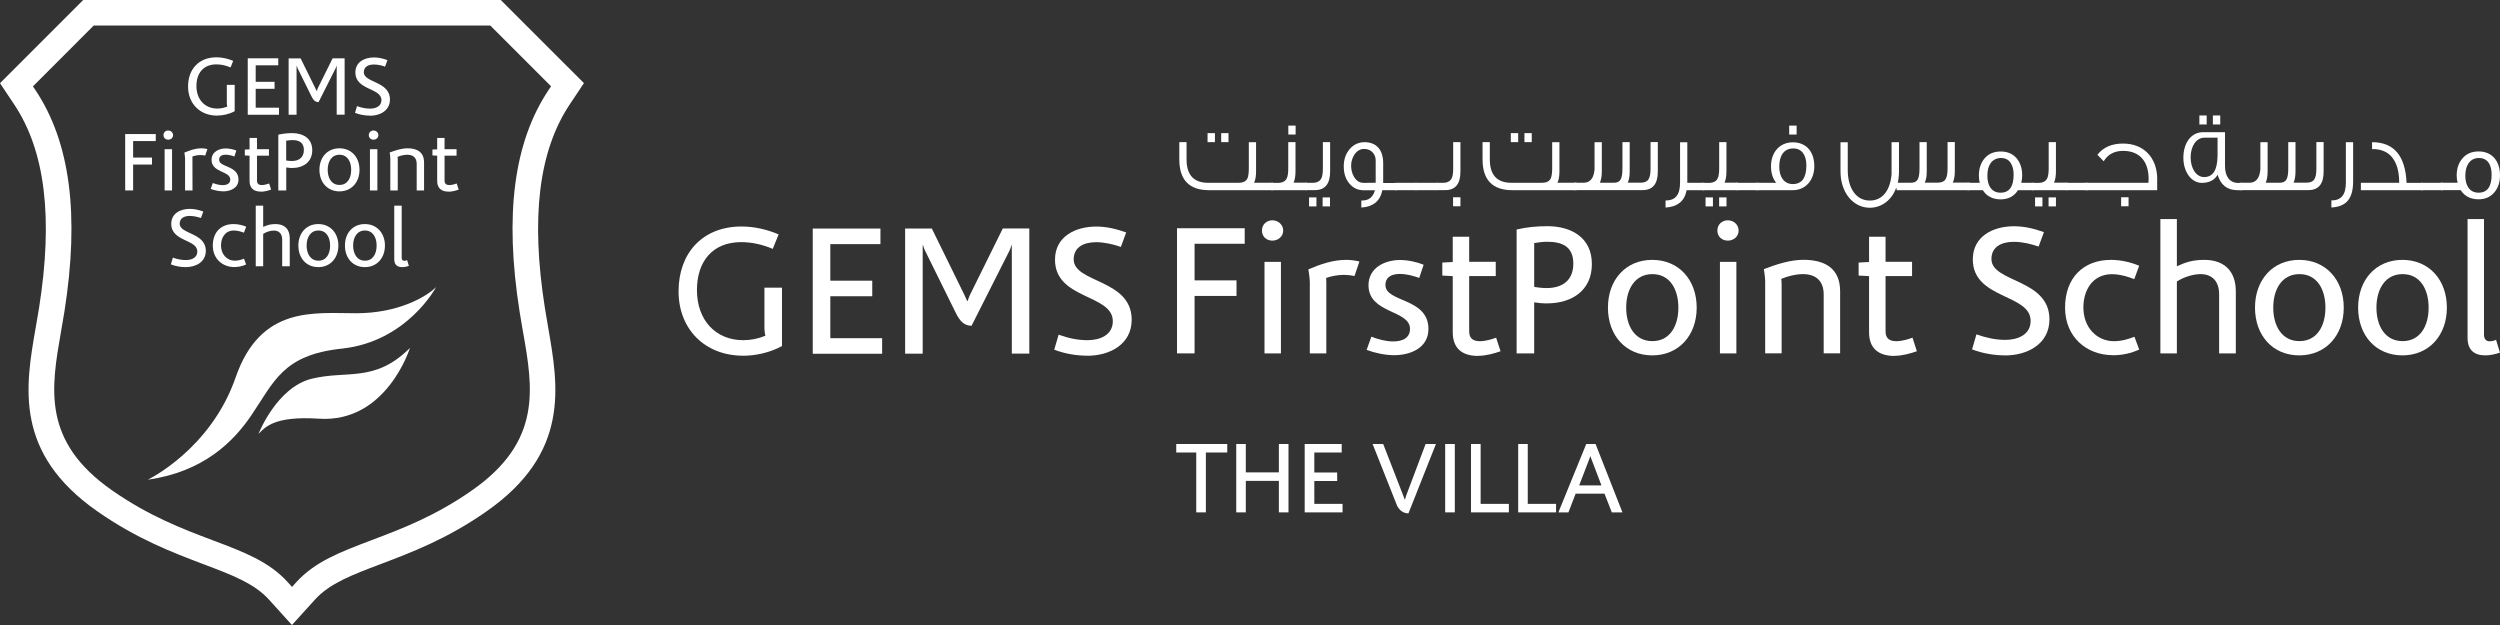 <svg width="400" height="100" viewBox="0 0 400 100" fill="none" xmlns="http://www.w3.org/2000/svg">
<rect x="0" y="0" width="400" height="100" fill="#333333" stroke="none"/>
<g clip-path="url(#clip0_489_333)">
<path d="M118.88 56.91C112.82 56.91 108.57 52.7 108.57 46.61C108.57 40.52 112.38 36.24 118.64 36.24C120.69 36.24 122.71 36.71 124.58 37.5L123.64 39.82C122.06 39.15 120.33 38.74 118.6 38.74C113.91 38.74 111.51 41.93 111.51 46.41C111.51 51.24 114.52 54.43 118.92 54.43C120.15 54.43 121.32 54.19 122.46 53.72C122.37 53.34 122.31 52.93 122.31 52.55V46.03H125.12V55.37C123.24 56.39 120.99 56.92 118.85 56.92L118.88 56.91Z" fill="white"/>
<path d="M130.04 56.6V36.57H140.87V39.06H132.85V44.91H139.56V47.4H132.85V54.11H141.14V56.6H130.04Z" fill="white"/>
<path d="M161.89 56.6V39.24H161.83C161.83 39.24 161.74 39.65 161.51 40.12L155.45 52.12C154.28 52.12 153.58 51.39 152.93 50.07L148.01 40.11C147.83 39.76 147.69 39.23 147.69 39.23H147.63V56.59H144.82V36.56H149.09L154.33 47.24C154.42 47.42 154.74 48.15 154.74 48.15H154.83C154.83 48.15 155.01 47.56 155.18 47.21L160.45 36.55H164.69V56.58H161.88L161.89 56.6Z" fill="white"/>
<path d="M173.98 56.91C172.19 56.91 170.35 56.59 168.68 55.95L169.38 53.55C170.96 54.11 172.42 54.43 174.01 54.43C175.94 54.43 178.05 53.64 178.05 51.39C178.05 47.03 168.8 47.96 168.8 41.55C168.8 37.83 172.08 36.25 175.39 36.25C177.06 36.25 178.61 36.63 180.19 37.19L179.34 39.51C178.2 39.1 176.73 38.75 175.39 38.75C173.58 38.75 171.79 39.42 171.79 41.5C171.79 45.3 181.07 44.63 181.07 51.16C181.07 55.11 177.53 56.92 173.99 56.92L173.98 56.91Z" fill="white"/>
<path d="M191.13 39V44.86H197.84V47.35H191.13V56.54H188.32V36.52H199.15V39H191.13Z" fill="white"/>
<path d="M203.58 38.5C202.64 38.5 201.91 37.86 201.91 36.89C201.91 35.92 202.64 35.25 203.58 35.25C204.52 35.25 205.31 35.95 205.31 36.89C205.31 37.83 204.52 38.5 203.58 38.5ZM202.32 56.54V41.9H204.95V56.54H202.32Z" fill="white"/>
<path d="M216.72 44.16C216.16 44.04 215.58 43.98 215.02 43.98C214.06 43.98 213.09 44.16 212.18 44.47C212.18 44.47 212.21 44.88 212.21 45.09V56.54H209.57V45.15C209.57 44.48 209.34 43.1 209.34 43.1C211.24 42.28 213.26 41.58 215.37 41.58C216.1 41.58 216.8 41.67 217.51 41.84L216.72 44.16Z" fill="white"/>
<path d="M223.05 56.83C221.62 56.83 219.95 56.47 218.66 55.98L219.42 53.87C220.45 54.28 221.76 54.63 222.88 54.63C224.23 54.63 225.6 54.19 225.6 52.61C225.6 49.57 218.96 50.21 218.96 45.64C218.96 42.8 221.63 41.6 224 41.6C225.32 41.6 226.81 41.95 227.78 42.36L227.08 44.47C226.11 44.12 225 43.83 223.98 43.83C222.78 43.83 221.67 44.24 221.67 45.61C221.67 48.42 228.55 47.6 228.55 52.64C228.55 55.68 225.65 56.83 223.08 56.83H223.05Z" fill="white"/>
<path d="M236.51 56.95C233.99 56.95 232.44 55.78 232.44 53.17V44.18L230.77 44.09V42.01L232.44 41.92V37.88H235.07V41.89H239.32V44.17H235.07V53.04C235.07 54.24 235.83 54.59 236.77 54.59C237.71 54.59 238.74 54.27 239.38 54.03L240.09 56.2C238.98 56.58 237.72 56.93 236.52 56.93L236.51 56.95Z" fill="white"/>
<path d="M247.52 48.55C246.79 48.55 246.15 48.49 245.47 48.37V56.54H242.66V36.72C244.27 36.34 245.94 36.19 247.58 36.19C251.44 36.19 254.7 38.03 254.7 42.25C254.7 46.47 251.51 48.54 247.52 48.54V48.55ZM247.55 38.68C246.88 38.68 246.15 38.77 245.47 38.89V45.91C246.06 46 246.76 46.09 247.46 46.09C249.98 46.09 251.73 44.86 251.73 42.19C251.73 39.52 250.06 38.68 247.54 38.68H247.55Z" fill="white"/>
<path d="M264.36 56.86C260.11 56.86 257.27 53.67 257.27 49.22C257.27 44.77 260.11 41.58 264.36 41.58C268.61 41.58 271.47 44.77 271.47 49.22C271.47 53.67 268.6 56.86 264.36 56.86ZM264.38 43.86C261.57 43.86 260.19 46.29 260.19 49.22C260.19 52.15 261.57 54.58 264.38 54.58C267.19 54.58 268.54 52.15 268.54 49.22C268.54 46.29 267.19 43.86 264.38 43.86Z" fill="white"/>
<path d="M276.45 38.5C275.51 38.5 274.78 37.86 274.78 36.89C274.78 35.92 275.51 35.25 276.45 35.25C277.39 35.25 278.18 35.95 278.18 36.89C278.18 37.83 277.39 38.5 276.45 38.5ZM275.19 56.54V41.9H277.82V56.54H275.19Z" fill="white"/>
<path d="M291.79 56.54V47.11C291.79 44.97 290.56 43.86 288.48 43.86C287.31 43.86 286.11 44.16 285 44.62C285 44.62 285.06 45.09 285.06 45.35V56.53H282.43V45.02C282.43 44.37 282.22 43.06 282.22 43.06C284.21 42.3 286.41 41.57 288.54 41.57C291.93 41.57 294.42 42.89 294.42 46.61V56.53H291.78L291.79 56.54Z" fill="white"/>
<path d="M303.12 56.95C300.61 56.95 299.05 55.78 299.05 53.17V44.18L297.38 44.09V42.01L299.05 41.92V37.88H301.69V41.89H305.93V44.17H301.69V53.04C301.69 54.24 302.45 54.59 303.39 54.59C304.33 54.59 305.35 54.27 306 54.03L306.7 56.2C305.59 56.58 304.33 56.93 303.13 56.93L303.12 56.95Z" fill="white"/>
<path d="M320.83 56.86C319.04 56.86 317.2 56.54 315.53 55.9L316.23 53.5C317.81 54.05 319.27 54.38 320.86 54.38C322.79 54.38 324.9 53.59 324.9 51.34C324.9 46.98 315.65 47.91 315.65 41.5C315.65 37.78 318.93 36.2 322.23 36.2C323.9 36.2 325.45 36.58 327.03 37.14L326.18 39.45C325.04 39.05 323.57 38.69 322.23 38.69C320.42 38.69 318.63 39.36 318.63 41.44C318.63 45.24 327.91 44.57 327.91 51.1C327.91 55.05 324.37 56.87 320.82 56.87L320.83 56.86Z" fill="white"/>
<path d="M338.08 56.83C333.89 56.83 330.41 53.96 330.41 49.22C330.41 44.48 333.31 41.58 337.76 41.58C339.28 41.58 340.86 41.93 342.27 42.52L341.48 44.66C340.66 44.34 339.28 43.87 337.91 43.87C334.78 43.87 333.34 46.48 333.34 49.17C333.34 52.51 335.59 54.59 338.23 54.59C339.52 54.59 340.66 54.21 341.51 53.88L342.27 55.93C340.98 56.52 339.54 56.84 338.08 56.84V56.83Z" fill="white"/>
<path d="M355.06 56.54V47.08C355.06 45.12 354.04 43.86 352.1 43.86C350.81 43.86 349.38 44.36 348.3 45.03V56.54H345.66V35.05H348.3V42.6C349.65 41.99 350.76 41.58 352.69 41.58C355.91 41.58 357.73 43.4 357.73 46.62V56.54H355.06Z" fill="white"/>
<path d="M367.88 56.86C363.63 56.86 360.8 53.67 360.8 49.22C360.8 44.77 363.64 41.58 367.88 41.58C372.12 41.58 375 44.77 375 49.22C375 53.67 372.13 56.86 367.88 56.86ZM367.91 43.86C365.1 43.86 363.72 46.29 363.72 49.22C363.72 52.15 365.1 54.58 367.91 54.58C370.72 54.58 372.07 52.15 372.07 49.22C372.07 46.29 370.72 43.86 367.91 43.86Z" fill="white"/>
<path d="M384.39 56.86C380.14 56.86 377.3 53.67 377.3 49.22C377.3 44.77 380.14 41.58 384.39 41.58C388.64 41.58 391.5 44.77 391.5 49.22C391.5 53.67 388.63 56.86 384.39 56.86ZM384.42 43.86C381.61 43.86 380.23 46.29 380.23 49.22C380.23 52.15 381.61 54.58 384.42 54.58C387.23 54.58 388.58 52.15 388.58 49.22C388.58 46.29 387.23 43.86 384.42 43.86Z" fill="white"/>
<path d="M397.68 56.86C395.81 56.86 394.81 55.95 394.81 54.05V35.05H397.44V53.56C397.44 54.11 397.7 54.61 398.32 54.61C398.67 54.61 399.05 54.52 399.37 54.37L399.99 56.42C399.28 56.66 398.44 56.86 397.67 56.86H397.68Z" fill="white"/>
<path d="M192.94 72.4V81.98H191.4V72.4H188.2V71.04H196.36V72.4H192.94Z" fill="white"/>
<path d="M204.62 81.98V76.94H199.33V81.98H197.8V71.04H199.33V75.58H204.62V71.04H206.16V81.98H204.62Z" fill="white"/>
<path d="M208.75 81.98V71.04H214.67V72.4H210.29V75.6H213.95V76.96H210.29V80.62H214.81V81.98H208.75Z" fill="white"/>
<path d="M225.36 82.14C224.27 82.14 223.68 81.31 223.46 80.73L219.62 71.04H221.31L224.51 79.27L224.76 79.93H224.79C224.79 79.93 224.9 79.53 225.01 79.23L228.1 71.04H229.75L225.35 82.14H225.36Z" fill="white"/>
<path d="M231.229 81.98V71.04H232.77V81.98H231.229Z" fill="white"/>
<path d="M235.36 81.98V71.04H236.9V80.62H241.42V81.98H235.36Z" fill="white"/>
<path d="M242.91 81.98V71.04H244.44V80.62H248.97V81.98H242.91Z" fill="white"/>
<path d="M257.89 81.98L256.72 78.99H252.1L250.95 81.98H249.34L253.8 71.04H255.29L259.59 81.98H257.89ZM254.45 73.01H254.42C254.39 73.09 254.4 73.14 254.33 73.33L252.67 77.66H256.23L254.46 73.01H254.45Z" fill="white"/>
<path d="M203.72 30.43H193.46C190.28 30.43 188.69 28.79 188.69 25.51V22.74H189.85V25.51C189.85 28 191.01 29.25 193.31 29.25H198.17C198.87 29.25 199.33 29.03 199.58 28.57C199.73 28.25 199.81 27.71 199.81 26.93V22.75H200.97V27.45C200.97 28.17 200.87 28.79 200.65 29.24H203.72V30.42V30.43ZM194.39 22.74H193.21V21.3H194.39V22.74ZM196.56 22.74H195.39V21.3H196.56V22.74Z" fill="white"/>
<path d="M209.12 30.43H203.4V29.26H204.46C205.17 29.26 205.64 29.02 205.87 28.56C206.04 28.24 206.12 27.7 206.12 26.92V22.74H207.28V27.44C207.28 28.16 207.18 28.78 206.97 29.23H209.12V30.41V30.43ZM207.3 21.53H206.13V20.1H207.3V21.53Z" fill="white"/>
<path d="M212.82 22.75V27.45C212.82 29.43 212 30.42 210.38 30.42H208.92V29.25H210C210.71 29.25 211.18 29.01 211.41 28.54C211.58 28.24 211.66 27.7 211.66 26.92V22.74H212.82V22.75ZM210.63 33.02H209.45V31.58H210.63V33.02ZM212.8 33.02H211.62V31.58H212.8V33.02Z" fill="white"/>
<path d="M223.46 30.43H221.17C220.84 32.17 219.71 33.08 217.81 33.21V32.08H217.96C219.02 32.08 219.7 31.52 219.99 30.44H218.18C217.25 30.44 216.49 30.08 215.89 29.36C215.29 28.64 215 27.72 215 26.62C215 25.52 215.31 24.61 215.94 23.86C216.59 23.12 217.38 22.75 218.33 22.75C220.17 22.75 221.31 23.9 221.31 26.13V29.28H223.46V30.45V30.43ZM220.11 29.25V25.68C220.11 25.19 219.96 24.77 219.66 24.43C219.33 24.04 218.87 23.83 218.25 23.83C217.63 23.83 217.11 24.14 216.71 24.73C216.37 25.26 216.18 25.85 216.18 26.49C216.18 27.17 216.33 27.78 216.65 28.3C217.03 28.94 217.54 29.26 218.19 29.26L220.11 29.24V29.25Z" fill="white"/>
<path d="M226.67 30.43H223.17V29.25H226.67V30.43Z" fill="white"/>
<path d="M229.95 30.43H226.46V29.25H229.95V30.43Z" fill="white"/>
<path d="M233.67 22.75V27.45C233.67 29.43 232.86 30.42 231.23 30.42H229.77V29.25H230.85C231.56 29.25 232.03 29.01 232.26 28.54C232.43 28.24 232.51 27.7 232.51 26.92V22.74H233.67V22.75ZM233.67 33H232.49V31.56H233.67V33Z" fill="white"/>
<path d="M252.24 30.43H241.98C238.8 30.43 237.21 28.79 237.21 25.51V22.74H238.37V25.51C238.37 28 239.53 29.25 241.84 29.25H246.7C247.4 29.25 247.86 29.03 248.11 28.57C248.26 28.25 248.35 27.71 248.35 26.93V22.75H249.51V27.45C249.51 28.17 249.41 28.79 249.19 29.24H252.26V30.42L252.24 30.43ZM242.91 22.74H241.73V21.3H242.91V22.74ZM245.08 22.74H243.91V21.3H245.08V22.74Z" fill="white"/>
<path d="M265.25 22.75V27.45C265.25 29.43 264.44 30.42 262.8 30.42H251.83V29.24H253.37C254.43 29.24 255.01 28.51 255.13 27.08V22.75H256.29V27.45C256.29 28.14 256.19 28.71 256.01 29.17V29.24H258.18C259.24 29.24 259.59 28.71 259.59 26.92V22.74H260.75V27.44C260.75 28.16 260.65 28.78 260.44 29.23H262.43C263.67 29.23 264.09 28.7 264.09 26.91V22.73H265.27L265.25 22.75Z" fill="white"/>
<path d="M272.71 30.43H269.86C269.54 32.17 268.42 33.08 266.49 33.21V32.08C268.03 32.08 268.81 31.22 268.81 29.22V22.76H269.97V29.25H272.7V30.43H272.71Z" fill="white"/>
<path d="M278.06 30.43H272.35V29.26H273.41C274.12 29.26 274.59 29.02 274.82 28.56C274.98 28.24 275.07 27.7 275.07 26.92V22.74H276.23V27.44C276.23 28.16 276.13 28.78 275.92 29.23H278.07V30.41L278.06 30.43ZM274.07 33.02H272.89V31.58H274.07V33.02ZM276.24 33.02H275.06V31.58H276.24V33.02Z" fill="white"/>
<path d="M281.33 30.43H277.83V29.25H281.33V30.43Z" fill="white"/>
<path d="M290.29 26.59C290.29 28.79 288.93 30.43 286.84 30.43H280.96V29.25H284.19C283.65 28.57 283.36 27.7 283.36 26.61C283.36 24.41 284.7 22.77 286.86 22.77C289.02 22.77 290.29 24.29 290.29 26.59ZM289.02 26.47C289.02 24.78 288.27 23.75 286.92 23.75C285.45 23.75 284.68 24.88 284.68 26.67C284.68 28.36 285.49 29.45 286.85 29.45C288.29 29.45 289.02 28.45 289.02 26.47ZM287.46 21.53H286.27V20.1H287.46V21.53Z" fill="white"/>
<path d="M315.12 30.43H303.47C303.47 30.32 303.45 30.18 303.4 30.03C302.67 32.06 301.01 33.24 299.17 33.24C296.53 33.24 294.48 30.84 294.48 27.42V22.76H295.64V27.19C295.64 30.15 297 32.09 299.17 32.09C301.18 32.09 302.44 30.48 302.65 27.86V22.75H303.84V27.41C303.84 28.07 303.77 28.68 303.64 29.24H305.71C306.77 29.24 307.12 28.71 307.12 26.92V22.74H308.28V27.44C308.28 28.16 308.18 28.78 307.96 29.23H309.95C311.2 29.23 311.61 28.69 311.61 26.91V22.73H312.77V27.43C312.77 28.15 312.66 28.77 312.44 29.22H315.11V30.4L315.12 30.43Z" fill="white"/>
<path d="M325.41 30.43H322.88C322.25 31.41 321.32 31.9 320.1 31.9C318.88 31.9 317.86 31.41 317.25 30.43H314.8V29.25H316.75C316.67 28.89 316.62 28.51 316.62 28.08C316.62 26.96 316.93 26.05 317.55 25.32C318.18 24.59 319.04 24.24 320.12 24.24C321.2 24.24 322.06 24.62 322.67 25.34C323.25 26.04 323.55 26.95 323.55 28.07C323.55 28.49 323.5 28.88 323.4 29.25H325.42V30.43H325.41ZM322.18 27.94C322.18 27.18 322.03 26.57 321.73 26.11C321.39 25.55 320.87 25.28 320.16 25.28C319.45 25.28 318.83 25.59 318.45 26.18C318.13 26.67 317.98 27.31 317.98 28.14C317.98 28.9 318.13 29.53 318.45 30C318.83 30.56 319.37 30.83 320.09 30.83C321.48 30.83 322.18 29.87 322.18 27.94Z" fill="white"/>
<path d="M330.78 30.43H325.07V29.26H326.13C326.84 29.26 327.31 29.02 327.54 28.56C327.7 28.24 327.79 27.7 327.79 26.92V22.74H328.95V27.44C328.95 28.16 328.85 28.78 328.64 29.23H330.79V30.41L330.78 30.43ZM326.79 33.02H325.61V31.58H326.79V33.02ZM328.95 33.02H327.77V31.58H328.95V33.02Z" fill="white"/>
<path d="M334.05 30.43H330.55V29.25H334.05V30.43Z" fill="white"/>
<path d="M345.15 28.72V30.43H333.67V29.25H343.75C343.77 29.03 343.78 28.83 343.78 28.64C343.78 25.78 342.3 24.14 339.7 24.14C338.29 24.14 337.25 24.7 336.59 25.81C336.42 25.62 336.09 25.28 335.58 24.76C336.53 23.56 337.88 22.97 339.69 22.97C342.99 22.97 345.16 25.2 345.16 28.72H345.15ZM340.57 33H339.38V31.56H340.57V33Z" fill="white"/>
<path d="M358.75 30.43H357.99C356.35 30.43 355.31 29.6 354.82 27.96C354.32 28.82 353.48 29.26 352.29 29.26C350.6 29.26 349.34 27.49 349.34 25.24C349.34 22.84 350.6 21.15 352.49 21.15H356V26.58C356 28.27 356.78 29.27 358.12 29.27H358.75V30.44V30.43ZM354.81 25.02V22.03H352.71C351.4 22.03 350.5 23.4 350.5 25.17C350.5 26.94 351.38 28.33 352.67 28.33C354.06 28.33 354.77 27.23 354.8 25.02H354.81ZM353.07 19.91H351.9V18.47H353.07V19.91ZM355.24 19.91H354.06V18.47H355.24V19.91Z" fill="white"/>
<path d="M371.78 22.75V27.45C371.78 29.43 370.97 30.42 369.33 30.42H358.36V29.24H359.9C360.96 29.24 361.54 28.51 361.66 27.08V22.75H362.82V27.45C362.82 28.14 362.72 28.71 362.54 29.17V29.24H364.71C365.77 29.24 366.12 28.71 366.12 26.92V22.74H367.28V27.44C367.28 28.16 367.18 28.78 366.97 29.23H368.96C370.2 29.23 370.62 28.7 370.62 26.91V22.73H371.8L371.78 22.75Z" fill="white"/>
<path d="M376.5 22.75V28.99C376.5 31.74 375.46 33.06 373.02 33.2V32.07C374.56 32.07 375.34 31.21 375.34 29.21V22.75H376.5Z" fill="white"/>
<path d="M387.7 30.43H377.74V29.25H383.87C383.87 27.74 383.6 26.53 383.05 25.62C382.39 24.52 381.36 23.95 379.98 23.86H379.53V22.75C383.03 22.75 384.86 24.91 385.05 29.26H387.68V30.44L387.7 30.43Z" fill="white"/>
<path d="M390.9 30.43H387.4V29.25H390.9V30.43Z" fill="white"/>
<path d="M400 28.06C400 29.16 399.7 30.05 399.11 30.76C398.48 31.52 397.63 31.89 396.58 31.89C395.3 31.89 394.34 31.4 393.71 30.42H390.51V29.24H393.22C393.12 28.88 393.07 28.5 393.07 28.07C393.07 26.95 393.38 26.04 394.02 25.31C394.65 24.58 395.51 24.23 396.59 24.23C397.67 24.23 398.53 24.61 399.14 25.33C399.72 26.03 400 26.94 400 28.06ZM398.66 27.94C398.66 27.18 398.51 26.57 398.23 26.11C397.87 25.55 397.33 25.28 396.64 25.28C395.88 25.28 395.32 25.59 394.93 26.18C394.62 26.67 394.45 27.31 394.45 28.14C394.45 28.9 394.62 29.53 394.93 30C395.31 30.56 395.86 30.83 396.57 30.83C397.96 30.83 398.66 29.87 398.66 27.94Z" fill="white"/>
<path d="M46.71 100L43.02 95.92C40.67 93.34 37.09 91.98 32.55 90.27C27.55 88.37 21.91 86.23 15.6 81.83C2.2 72.49 4.07 61.83 5.71 52.43C5.89 51.43 6.08 50.35 6.25 49.26C8.53 34.8 7.23 24.15 2.27 16.71L0 13.31L13.31 0H80.12L93.43 13.3L91.16 16.7C86.2 24.15 84.9 34.8 87.18 49.26C87.32 50.19 87.48 51.11 87.64 52L87.71 52.43C89.35 61.83 91.23 72.48 77.83 81.83C71.52 86.24 65.87 88.37 60.89 90.26C56.34 91.98 52.75 93.34 50.41 95.92L46.71 100ZM5.27 13.82L5.68 14.43C11.24 22.77 12.75 34.37 10.3 49.9C10.12 51.02 9.93 52.11 9.75 53.13C8.18 62.13 6.69 70.63 17.95 78.47C23.84 82.58 29.23 84.63 34 86.43C39.07 88.34 43.06 89.85 46.07 93.18L46.73 93.91L47.39 93.17C50.39 89.86 54.39 88.35 59.44 86.43C64.22 84.63 69.61 82.59 75.5 78.47C86.76 70.62 85.27 62.13 83.69 53.13L83.61 52.7C83.45 51.79 83.29 50.85 83.14 49.89C80.69 34.37 82.2 22.76 87.76 14.42L88.17 13.81L78.44 4.08H15L5.27 13.82Z" fill="white"/>
<path d="M34.74 18.5C32.01 18.5 30.09 16.6 30.09 13.84C30.09 11.08 31.8 9.17 34.63 9.17C35.55 9.17 36.46 9.38 37.31 9.74L36.89 10.79C36.18 10.48 35.4 10.3 34.62 10.3C32.51 10.3 31.43 11.74 31.43 13.76C31.43 15.94 32.79 17.37 34.77 17.37C35.32 17.37 35.85 17.26 36.36 17.05C36.32 16.88 36.29 16.69 36.29 16.52V13.58H37.55V17.79C36.71 18.25 35.69 18.49 34.73 18.49" fill="white"/>
<path d="M39.64 18.36V9.33H44.52V10.45H40.91V13.09H43.93V14.21H40.91V17.23H44.64V18.36H39.64Z" fill="white"/>
<path d="M53.87 18.36V10.53H53.84C53.84 10.53 53.8 10.72 53.7 10.93L50.97 16.34C50.44 16.34 50.13 16.01 49.84 15.42L47.62 10.93C47.54 10.77 47.47 10.53 47.47 10.53H47.45V18.36H46.18V9.34H48.1L50.47 14.15L50.65 14.55H50.69C50.69 14.55 50.77 14.29 50.84 14.13L53.22 9.33H55.14V18.35H53.87V18.36Z" fill="white"/>
<path d="M59.19 18.5C58.38 18.5 57.55 18.35 56.8 18.06L57.12 16.98C57.83 17.23 58.49 17.38 59.21 17.38C60.08 17.38 61.03 17.03 61.03 16.01C61.03 14.04 56.86 14.47 56.86 11.58C56.86 9.91 58.34 9.19 59.83 9.19C60.59 9.19 61.28 9.36 61.99 9.62L61.61 10.66C61.09 10.47 60.43 10.32 59.83 10.32C59.01 10.32 58.21 10.63 58.21 11.56C58.21 13.27 62.39 12.97 62.39 15.92C62.39 17.7 60.79 18.52 59.2 18.52" fill="white"/>
<path d="M21.3 22.57V25.21H24.32V26.33H21.3V30.47H20.03V21.45H24.92V22.57H21.3Z" fill="white"/>
<path d="M26.91 22.35C26.49 22.35 26.16 22.06 26.16 21.62C26.16 21.18 26.49 20.88 26.91 20.88C27.33 20.88 27.69 21.2 27.69 21.62C27.69 22.06 27.33 22.35 26.91 22.35ZM26.34 23.87H27.53V30.47H26.34V23.87Z" fill="white"/>
<path d="M32.84 24.89C32.59 24.84 32.32 24.81 32.07 24.81C31.63 24.81 31.2 24.89 30.79 25.04V25.31L30.8 30.47H29.61V25.34C29.61 25.04 29.5 24.42 29.5 24.42C30.36 24.05 31.27 23.73 32.22 23.73C32.55 23.73 32.87 23.77 33.19 23.85L32.83 24.89H32.84Z" fill="white"/>
<path d="M35.69 30.61C35.04 30.61 34.29 30.45 33.71 30.23L34.05 29.28C34.51 29.46 35.1 29.62 35.61 29.62C36.22 29.62 36.84 29.43 36.84 28.72C36.84 27.34 33.85 27.64 33.85 25.58C33.85 24.29 35.04 23.75 36.12 23.75C36.72 23.75 37.39 23.91 37.82 24.09L37.5 25.04C37.06 24.88 36.56 24.75 36.1 24.75C35.56 24.75 35.06 24.94 35.06 25.56C35.06 26.82 38.16 26.45 38.16 28.73C38.16 30.1 36.85 30.62 35.69 30.62" fill="white"/>
<path d="M41.76 30.66C40.62 30.66 39.93 30.13 39.93 28.96V24.91L39.17 24.87V23.93L39.93 23.9V22.07H41.12V23.87H43.03V24.91H41.12V28.91C41.12 29.45 41.46 29.61 41.88 29.61C42.3 29.61 42.77 29.46 43.06 29.36L43.38 30.34C42.88 30.51 42.31 30.67 41.77 30.67" fill="white"/>
<path d="M46.72 26.88C46.39 26.88 46.1 26.84 45.8 26.79V30.47H44.53V21.55C45.26 21.38 46.01 21.3 46.75 21.3C48.49 21.3 49.96 22.13 49.96 24.03C49.96 25.93 48.52 26.88 46.73 26.88M46.73 22.42C46.42 22.42 46.09 22.46 45.79 22.51V25.68C46.05 25.72 46.37 25.76 46.69 25.76C47.82 25.76 48.62 25.2 48.62 24C48.62 22.8 47.87 22.41 46.73 22.41" fill="white"/>
<path d="M54.31 30.62C52.4 30.62 51.11 29.18 51.11 27.17C51.11 25.16 52.39 23.73 54.31 23.73C56.23 23.73 57.52 25.16 57.52 27.17C57.52 29.18 56.23 30.62 54.31 30.62ZM54.32 24.76C53.05 24.76 52.43 25.85 52.43 27.17C52.43 28.49 53.05 29.59 54.32 29.59C55.59 29.59 56.19 28.5 56.19 27.17C56.19 25.84 55.58 24.76 54.32 24.76Z" fill="white"/>
<path d="M59.76 22.35C59.34 22.35 59.01 22.06 59.01 21.62C59.01 21.18 59.34 20.88 59.76 20.88C60.18 20.88 60.54 21.2 60.54 21.62C60.54 22.06 60.18 22.35 59.76 22.35ZM59.19 23.87H60.38V30.47H59.19V23.87Z" fill="white"/>
<path d="M66.67 30.47V26.22C66.67 25.26 66.12 24.76 65.18 24.76C64.65 24.76 64.11 24.89 63.61 25.1C63.61 25.1 63.64 25.31 63.64 25.43V30.47H62.45V25.29C62.45 25 62.35 24.4 62.35 24.4C63.25 24.06 64.24 23.73 65.2 23.73C66.73 23.73 67.85 24.32 67.85 26V30.47H66.66H66.67Z" fill="white"/>
<path d="M71.78 30.66C70.65 30.66 69.95 30.13 69.95 28.96V24.91L69.19 24.87V23.93L69.95 23.9V22.07H71.13V23.87H73.05V24.91H71.13V28.91C71.13 29.45 71.47 29.61 71.9 29.61C72.33 29.61 72.79 29.46 73.07 29.36L73.39 30.34C72.89 30.51 72.32 30.67 71.78 30.67" fill="white"/>
<path d="M29.73 42.74C28.92 42.74 28.09 42.6 27.34 42.3L27.66 41.22C28.37 41.47 29.03 41.61 29.74 41.61C30.62 41.61 31.57 41.26 31.57 40.24C31.57 38.27 27.4 38.69 27.4 35.81C27.4 34.13 28.88 33.42 30.37 33.42C31.12 33.42 31.82 33.59 32.53 33.84L32.15 34.88C31.64 34.71 30.98 34.55 30.37 34.55C29.55 34.55 28.75 34.85 28.75 35.79C28.75 37.5 32.93 37.2 32.93 40.14C32.93 41.92 31.33 42.74 29.73 42.74Z" fill="white"/>
<path d="M37.5 42.73C35.62 42.73 34.05 41.43 34.05 39.29C34.05 37.15 35.36 35.85 37.36 35.85C38.04 35.85 38.76 36 39.39 36.27L39.03 37.23C38.66 37.09 38.04 36.88 37.42 36.88C36.01 36.88 35.36 38.05 35.36 39.26C35.36 40.77 36.37 41.71 37.56 41.71C38.14 41.71 38.66 41.54 39.04 41.39L39.38 42.32C38.8 42.58 38.15 42.73 37.49 42.73" fill="white"/>
<path d="M45.15 42.6V38.34C45.15 37.45 44.69 36.89 43.82 36.89C43.24 36.89 42.6 37.11 42.11 37.42V42.6H40.92V32.91H42.11V36.31C42.72 36.03 43.22 35.85 44.09 35.85C45.54 35.85 46.36 36.67 46.36 38.12V42.6H45.16H45.15Z" fill="white"/>
<path d="M50.93 42.74C49.02 42.74 47.74 41.31 47.74 39.29C47.74 37.27 49.02 35.85 50.93 35.85C52.84 35.85 54.14 37.29 54.14 39.29C54.14 41.29 52.84 42.74 50.93 42.74ZM50.95 36.88C49.68 36.88 49.06 37.98 49.06 39.29C49.06 40.6 49.68 41.71 50.95 41.71C52.22 41.71 52.82 40.61 52.82 39.29C52.82 37.97 52.21 36.88 50.95 36.88Z" fill="white"/>
<path d="M58.38 42.74C56.47 42.74 55.19 41.31 55.19 39.29C55.19 37.27 56.47 35.85 58.38 35.85C60.29 35.85 61.59 37.29 61.59 39.29C61.59 41.29 60.3 42.74 58.38 42.74ZM58.39 36.88C57.12 36.88 56.5 37.98 56.5 39.29C56.5 40.6 57.12 41.71 58.39 41.71C59.66 41.71 60.26 40.61 60.26 39.29C60.26 37.97 59.65 36.88 58.39 36.88Z" fill="white"/>
<path d="M64.37 42.74C63.53 42.74 63.08 42.33 63.08 41.48V32.91H64.27V41.25C64.27 41.51 64.39 41.73 64.67 41.73C64.83 41.73 64.99 41.69 65.14 41.62L65.42 42.55C65.1 42.65 64.72 42.74 64.38 42.74" fill="white"/>
<path d="M23.65 76.75C23.65 76.75 33.71 71.92 37.7 60.39C41.69 48.86 50.28 50.12 56.99 50.12C63.7 50.12 68.2 47.5 69.78 45.93C69.78 45.93 65.16 54.67 54.68 55.78C45.19 56.79 43.86 61.11 40.16 66.53C37.39 70.59 32.61 75.49 23.65 76.75Z" fill="white"/>
<path d="M41.37 69.4C41.37 69.4 44.26 61.99 49.86 60.6C55.52 59.2 59.98 61.28 65.59 55.67C65.59 55.67 61.86 67.71 51.02 66.99C43.89 66.52 42.42 68.35 41.38 69.4" fill="white"/>
</g>
<defs>
<clipPath id="clip0_489_333">
<rect width="400" height="100" fill="white"/>
</clipPath>
</defs>
</svg>
